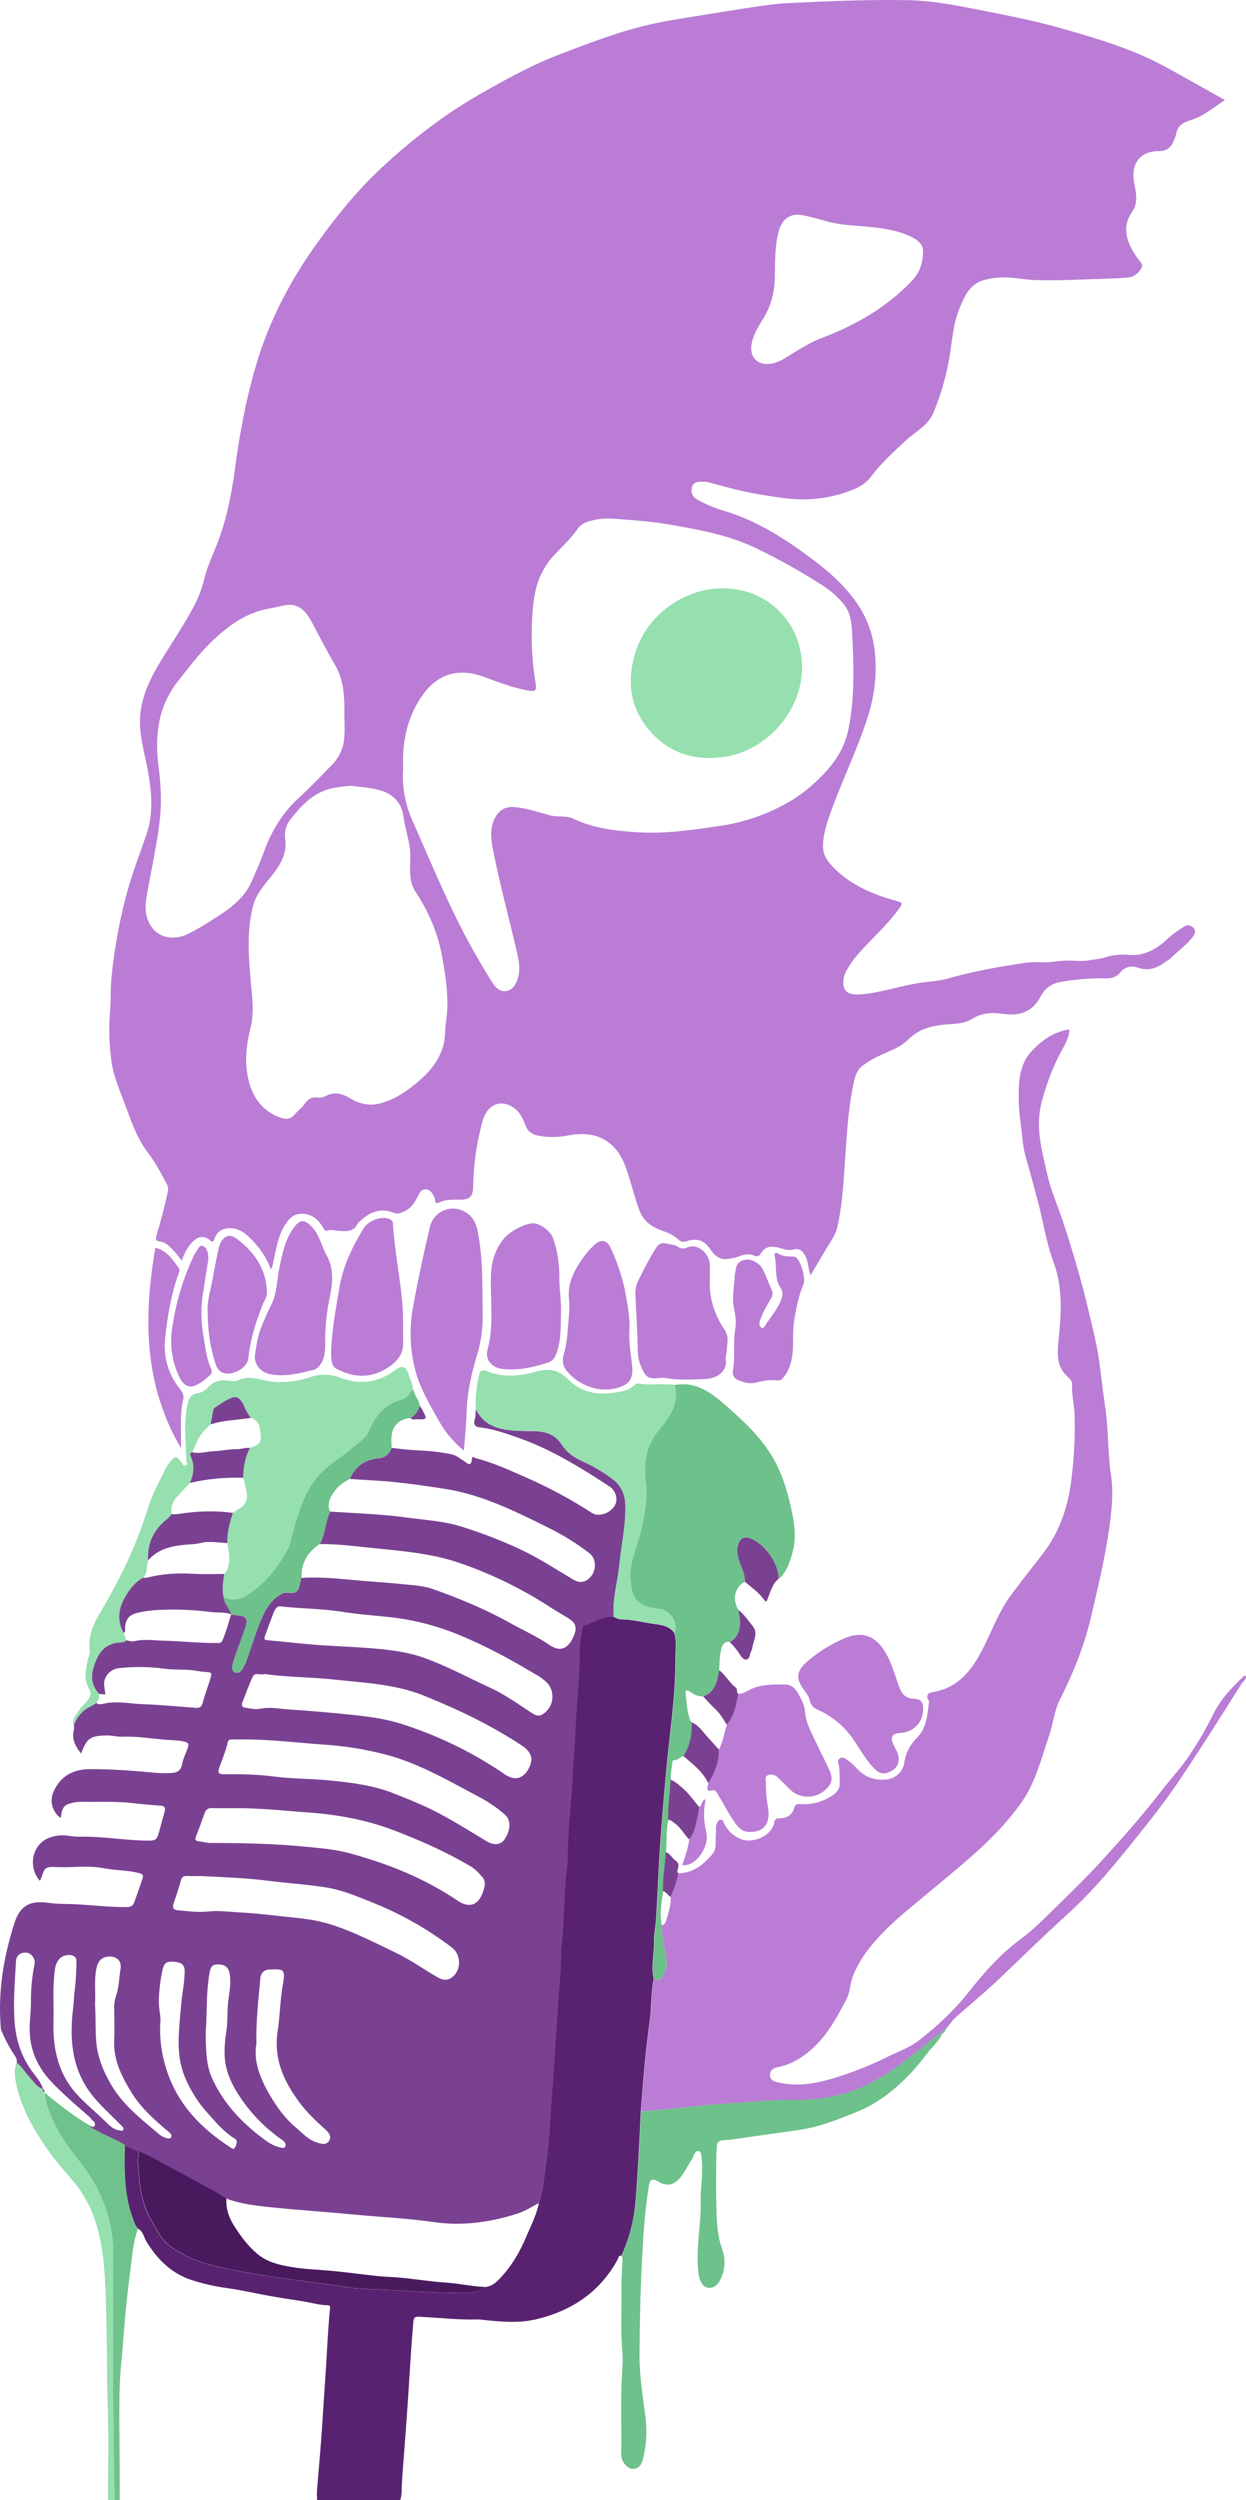 <?xml version="1.0" encoding="UTF-8"?><svg id="Layer_2" xmlns="http://www.w3.org/2000/svg" viewBox="0 0 958.42 1921.98"><defs><style>.cls-1{fill:#96dfaf;}.cls-2{fill:#ba7cd5;}.cls-3{fill:#6dc18a;}.cls-4{fill:#49195e;}.cls-5{fill:#592270;}.cls-6{fill:#6fc28b;}.cls-7{fill:#7a4192;}</style></defs><g id="Layer_1-2"><g><path class="cls-5" d="M477.99,1733.92c-2.32-.16-2.31,1.92-3,3.22-13.65,24.93-35.26,39.2-62.26,45.7-14.56,3.5-29.39,1.79-44.1,.19-.33-.02-.67-.02-1,0-15.08,.43-30.06-1.3-45.08-2.08-3.79-.2-4.38,1-4.68,4.63-1.58,19.37-2.81,38.77-4,58.17-.85,13.8-2,27.59-3,41.39-.75,10.53-1.81,21-2,31.59-.18,1.78-.51,3.53-1,5.25h-64c0-2.66-.23-5.34,0-8,1.26-16.07,2.85-32.13,3.85-48.22,.9-14.65,2-29.28,2.91-43.92,1-15.46,1.64-30.94,3.11-46.38,.11-1.23,.88-3.32-1.64-3.35-6.6-.08-12.89-2.08-19.34-3.06-9.83-1.49-19.67-3-29.43-4.86-9.59-1.83-19.1-3.9-28.79-5.31-9.82-1.28-19.49-3.53-28.86-6.74-14.52-5.23-24.94-15.75-33-28.88-2.08-3.4-2.52-8-6.66-10.09-2.3-2.3-3-5.4-4.09-8.3-6.64-18.12-6.36-37-5.91-55.86l10.88,4.9c-1.56,5.91-.54,11.78-.14,17.74,.85,12.61,3.36,24.67,9.83,35.62,4.12,7,7.51,14.74,14.27,19.54,7.41,5.38,15.63,9.54,24.35,12.34,17.26,5.36,35.1,8,52.88,10.89,19.41,3.16,39,4.92,58.42,8.17,8.45,1.41,17.15,1.39,25.74,1.83,20.2,1,40.4,2.45,60.61,2.66,6.61,.07,14.09,.29,19.94-4.59,6.39-.37,10.33-5,14-9.11,7.62-8.54,13.26-18.51,17.72-29,3.72-8.75,8.14-17.27,10.1-26.7,3.42-10,3.86-20.4,5.42-30.69,2.82-18.7,3.09-37.57,4.7-56.35,.89-10.39,1.4-20.81,2.1-31.21,1.3-19.49,2.4-39,4.06-58.45,.62-7.3,.25-14.63,1-21.85,2.08-18.78,1.61-37.72,3.82-56.47,1-8.42,.7-16.91,1.17-25.35,1-17.34,2.87-34.62,3.71-52,.5-10.43,1.52-20.83,1.92-31.23,.82-20.87,3.19-41.66,3.33-62.57,0-4.91,1.21-9.82,1.82-14.73,.17-1.39,.48-2.81,2-3.17,7.49-1.79,13.81-7.69,22.19-6.28,2,.68,4,1.93,6.06,1.92,8,0,15.69,2.08,23.5,3.24,6.26,.93,12.93,1.29,17.24,7.12,.84,3.04,1.25,6.18,1.19,9.33-.45,10-.28,19.91-.85,29.9-1.21,21-4.18,41.88-6.18,62.83-1.91,19.96-3.57,39.96-5,60-1.32,19.21-2,38.45-3.18,57.67-.33,5.79-1.69,11.56-1.56,17.32,.2,9.6-2.5,19.17-.22,28.77-2.19,10.75-1.62,21.75-3.09,32.58-1.39,10.3-2.63,20.64-3.64,31-1.24,12.83-2.17,25.7-3.24,38.55-1.05,23.18-2.17,46.34-4.05,69.47-1.18,14.28-4.85,28.25-10.85,41.27Z"/><path class="cls-6" d="M106.15,1713.14c-3.76,10.67-4.59,21.91-6,33-2,15.73-3.77,31.53-4.91,47.35s-3.14,31.63-3.35,47.6c-.35,27,.4,53.91,.15,80.86h-4c-.2-16.44-.55-32.89-.76-49.32-.6-46.85-.13-93.71-.25-140.57-.06-22-6.57-42.1-18.62-60.47-6.92-10.54-15.76-19.75-22-30.75-5.69-10.09-10.89-20.5-12.2-32.3,11,9.22,22.35,18.08,34.78,25.41,1.43,2.24,3.92,2.91,6.06,4.12,6.9,3.89,14.47,6.47,21.08,10.92-.45,18.88-.73,37.74,5.91,55.86,1.08,2.89,1.81,5.99,4.11,8.29Z"/><path class="cls-1" d="M34.23,1608.53c1.31,11.8,6.51,22.21,12.2,32.3,6.2,11,15,20.21,22,30.75,12,18.37,18.56,38.48,18.62,60.47,.12,46.86-.35,93.72,.25,140.57,.21,16.43,.56,32.88,.76,49.32h-5c0-24.3,.66-48.63-.25-72.9-.59-16-.36-31.92-.68-47.87-.38-19.42-.41-38.87-2.06-58.2-2-23.25-7.19-45.79-22.32-64.42-7-8.62-14.71-16.81-21-25.9-10.47-15.15-20-31-24-49.43-1.23-5.79-2.39-11.7,.07-17.53,4,2.8,6.24,7.22,9.52,10.69s5.77,8,10.77,9.59h0c-.55,1.21,.41,1.83,1,2.58l.12-.02Z"/><path class="cls-2" d="M623.45,980.42c-2-5.7-1.64-11-4.37-15.63-2.12-3.57-4.49-5.44-8.9-4.22s-8.48-.84-12.57-1.74c-5.47-1.2-9.48,0-12.33,4.7-1.35,2.23-2.84,2.71-5.21,1.71-3.7-1.57-7.28-1.19-11.07,.36-3.23,1.27-6.64,2.03-10.1,2.27-5.72,.46-9.5-3-12.47-7.42-4.62-6.86-10-8.9-17.92-6.4-2.73,.86-4.65,.81-7-1.4-3.36-3.15-7.61-5-12.1-6.56-8-2.77-14.44-7.15-17.73-16-3.94-10.6-6.37-21.63-10.15-32.22-7.56-21.17-22.89-29.13-44.6-25-7.49,1.49-15.19,1.56-22.71,.2-4.43-.82-7.9-2.78-9.79-7.42s-3.74-9.42-7.59-12.73c-10.27-8.84-22-4.61-25.69,9-4.46,16.16-6.87,32.82-7.17,49.58-.09,8.53-2.6,10.9-11.19,10.77-5.16-.08-10.32-.2-15.1,2.18-1.86,.92-2.73,.61-3-1.55-.09-1.33-.47-2.62-1.1-3.79-1.39-2.23-2.83-4.59-5.9-4.8-3.24-.22-4.6,1.89-5.84,4.45-3,6.23-6.74,11.76-14.09,13.72-1.52,.56-3.19,.53-4.69-.08-9.09-3.79-17.09-1.42-24.29,4.7-1.39,1.19-3,2.36-3.83,3.91-3.36,6.35-9.11,5.57-14.68,5.16-2.76-.2-5.36-1.32-8.29-.19-2.32,.9-2.88-1.54-3.85-3-4-6.18-9-10.38-17.09-9.87-5.22,.34-8.18,3.31-10.79,7-6.3,8.93-7.71,19.57-10,29.87-.34,2.12-.97,4.18-1.86,6.13-3-8.86-8.13-16.06-14.08-22.42-4.54-4.84-9.75-9.52-17.34-9.51-5.78,0-9.87,2.21-11.84,7.81-.75,2.12-1.27,3.68-3.88,1.28-3.76-3.47-8.52-2.91-12.34,.63-4.39,4.06-6.92,9.21-9.11,15.25-2.7-3.86-5.78-7.45-9.19-10.7-2.1-2-4.49-3.73-7.28-4-3.71-.39-3.8-1.83-2.87-4.94,3.31-11.09,6.26-22.27,8.65-33.61,.48-1.9,.2-3.91-.77-5.61-4.45-8.32-8.85-16.67-14.6-24.22-9.31-12.21-13.62-26.77-19-40.81-3.79-9.87-7.86-19.63-9.18-30.31-1.63-12.34-1.95-24.83-.94-37.24,.75-8.59,.27-17.25,1.08-25.9,2.04-20.92,5.72-41.65,11-62,4.21-16.56,10.54-32.41,16-48.54,5.17-15.26,4.09-30.66,1.53-46.09-1.95-11.72-5.45-23.18-6.41-35.08-1.43-17.83,4.93-33.38,13.76-48.43,8.47-14.43,18.05-28.18,26.06-42.83,4.27-7.48,7.48-15.52,9.54-23.88,2-8.72,5.84-16.89,9.19-25.2,7.84-19.49,11.8-39.92,14.55-60.7,3.48-26.27,8.4-52.28,15.87-77.79,10.08-34.46,26.48-65.71,47.34-94.69,14.92-20.75,31-40.61,49.78-58,23-21.33,47.67-40.43,75-56.06,20-11.45,40.18-22.61,61.79-30.82,24.3-9.22,48.55-18.71,74.11-23.95,14.89-3.05,30-5.21,45-7.66,12.39-2,24.79-4,37.22-5.76,7-1,14.15-1.73,21.26-2.06,30.07-1.41,60.15-2.7,90.27-2.13,16.86,.32,33.41,3.26,49.79,6.52,23.22,4.6,46.56,8.9,69.33,15.47,26.76,7.72,53.54,15.53,78.19,28.94,15.28,8.32,30.39,16.94,46.3,25.83-8.69,5.69-16.32,12.42-26,15.33-6,1.79-10.33,4.16-11.46,10.7-.44,1.75-1.03,3.46-1.77,5.11-1.88,5.13-5.8,8.25-11.32,8.15-15.21-.27-22.15,10.47-19.12,25,.6,2.58,1.05,5.2,1.33,7.84,.4,4.67,.16,9.15-2.72,13.32-9.05,13.09-4.05,24.85,3.91,36.18,1.67,2.38,4.69,4.61,2.87,7.74-2.08,3.57-5.32,6.54-9.7,7-6.44,.63-12.92,.88-19.39,1.06-17.3,.48-34.58,1.49-51.89,1-9.45-.26-18.75-2.63-28.28-2-3.8,.26-7.56,.87-11.25,1.82-11.38,2.88-15.37,12.34-19.27,21.75-5.08,12.25-5.7,25.49-7.92,38.35-2.48,14.33-6.53,28.35-12.08,41.79-4.19,10.13-14,14.8-21.48,21.7-9.27,8.6-18.64,17.1-26.28,27.18-3.41,4.52-7.99,8.01-13.25,10.1-12.28,5.1-25.43,7.78-38.73,7.89-11.89,0-23.7-2.16-35.48-4.08-12.79-2.09-25.17-5.69-37.64-9-1.78-.39-3.61-.57-5.43-.53-3.38-.08-6.68,.62-7.57,4.26-1,4,.32,7.42,4.33,9.63,6.4,3.53,13.16,6.36,20.16,8.44,26.54,7.9,49.13,22.77,70.83,39.31,12.57,9.57,24,20.22,32.8,33.54,7.17,11.04,11.51,23.68,12.63,36.8,1.69,17-.59,33.71-5.86,50-7.58,23.36-18.34,45.47-26.82,68.48-3.48,9.46-7.06,19-7.29,29.26-.12,5.58,2.08,10.17,5.82,14.36,13.74,15.4,31.75,23,51,28.29,4.55,1.24,4.42,2,1.87,5.64-7,9.84-15.65,18-23.87,26.7-5.91,6.23-12,12.44-16.13,20.1-1.16,1.82-2.03,3.8-2.59,5.88-2.09,10.77,2.46,14.35,13.65,13.36,15.32-1.36,29.76-6.51,44.81-8.8,7-1.08,14.28-1.31,21.07-3.21,14.8-4.13,29.83-7.41,45-9.82,9.26-1.48,18.43-3.44,28-2.82,6,.4,12.19-1.09,18.31-1.27s12.13,.87,18.27-.3c3.72-.7,7.56-.91,11.22-2,5.85-1.91,12.02-2.64,18.16-2.14,12.9,1.37,22.74-4.89,31.5-13.18,3.69-3.48,7.84-6,12-8.69,2.7-1.7,4.92-.61,6.76,1,2.06,1.81,1.48,4.43,.13,6.34-4.64,6.55-11.35,11.06-17,16.65-1.51,1.49-3.5,2.47-5.22,3.76-6.19,4.64-12.88,6.74-20.5,4-4.82-1.93-10.33-.45-13.53,3.63-3.08,3.7-6.75,4.7-10.9,4.6-11.78-.28-23.57,.66-35.16,2.79-6.64,.96-12.36,5.16-15.28,11.2-5.82,11-15.19,15.13-27.5,13.44-8.37-1.15-16.9-1.5-24.66,3.46-7.33,4.69-16,3.91-24.13,4.9-9.74,1.18-18.44,4.16-25.39,11.11-6,6-13.74,8.64-21.08,12-5,2.2-9.74,4.95-14.14,8.2-4.8,3.64-6,9-7.19,14.75-3.22,15.31-4.34,30.79-5.54,46.32-1.63,21.12-2,42.4-6.75,63.19-1.38,6-5,10.76-8.11,15.84-3.99,6.74-7.99,13.6-12.48,21.12Zm-313.34-390c-1.04,13.97,1.45,27.98,7.24,40.73,15.86,35.61,30.39,71.87,50.2,105.61,3.94,6.71,7.75,13.54,12.13,20,5.09,7.46,13.44,6.74,17.31-1.22,3.39-7,2.72-14.47,1.11-21.5-6.13-26.62-13.35-53-18.69-79.78-1.8-9-3.15-18,2-26.62,3.47-5.77,8.39-7.88,15-7.16,9.31,1,18.12,4,27,6.34,5.86,1.54,12-.14,17.61,2.54,15.71,7.54,32.7,9.41,49.71,10.44,21.62,1.31,43-1.91,64.34-5.1,18.56-2.83,36.4-9.18,52.57-18.71,11.12-6.48,20.56-14.87,29.08-24.48,7.88-8.9,13.43-19.07,15.82-30.54,5.22-25.07,4.18-50.51,2.82-75.86-.4-7.29-1.4-14.84-6.63-20.94-4.11-5-8.92-9.37-14.28-13-17.22-11.21-35.17-21.27-53.71-30.13-20.67-9.86-42.8-13.74-64.94-17.68-11.45-1.89-22.98-3.18-34.56-3.87-7.22-.51-14.52-1.57-21.79-.21-5.75,1.08-11.61,2.14-15.22,7.41-4.93,7.19-11.4,12.93-17.25,19.27-5.76,5.98-10.19,13.12-13,20.94-3.24,9.54-4.21,19.48-4.69,29.36-.85,16.28,.04,32.6,2.65,48.69,1.05,6.31,.05,6.9-6.3,5.76-11.83-2.13-22.92-6.57-34.14-10.6-20.54-7.39-36.68-1-48.08,16.59-10.32,15.93-14.17,33.78-13.31,53.75v-.03Zm-39.94,13.62c-5.21,.35-10.39,1.05-15.5,2.1-13.76,3.29-22.74,13-31,23.39-3.49,4.17-5.07,9.61-4.36,15,1.67,10.78-2.91,19.18-9.16,27.21-6.08,7.82-13.17,15.23-15.62,25.12-4.74,19.1-3.39,38.52-1.61,57.86,1.1,12,2.73,23.87-.31,35.94-3.34,13.24-4.66,26.87-1.27,40.29,3.32,13.19,10.84,23.35,24.22,28.16,4.21,1.51,8,1.4,11.2-2.47,2.09-2.54,5-4.44,6.85-7.12,2.84-4.18,6-6.81,11.38-5.72,2.18,.43,4.26-.7,6.19-1.59,6.53-3,12.23-1.49,18.17,2.11,7.3,4.42,15.35,6.14,23.89,3.67,11.72-3.39,21.34-10.19,30.35-18.19,8.35-7.41,14.85-16,17.61-26.88,1.41-5.55,1-11.54,1.85-17.26,2.59-17,0-33.88-3-50.44-3.2-18-10.56-34.81-20.74-50.22-2.41-3.64-3.31-7.7-3.73-12.18-.63-6.93,.59-13.77-.32-20.75-1.1-8.38-3.94-16.3-5-24.74-1.12-9-6.77-16.18-16.43-19.36-7.82-2.58-15.89-2.81-23.66-3.93Zm-5.23-59.43c-.13-11-.93-22.75-7.11-33.24-6.47-11-12.21-22.34-18.25-33.54-4.37-8.1-10.15-14.61-20.83-12.49-4,.8-8,1.84-12.11,2.57-17.75,3.19-31.48,13.44-44,25.48-9.54,9.18-17.45,19.83-25.68,30.22-15.57,19.64-18,42.07-15,65.46,1.87,14.4,2.54,28.78,.79,42.94-2.45,19.82-7,39.36-10.26,59.1-1.26,7.8-.3,15.7,4.75,22.3,5.93,7.74,17.11,9.63,27.58,4.45,6.34-3.22,12.5-6.8,18.45-10.7,12.17-7.79,24.35-15.66,30.39-29.73,3.13-7.31,6.48-14.54,9.15-22,5.79-16.21,14.3-30.46,27.15-42.17,8.69-7.91,16.76-16.51,25-24.89,4.53-4.4,7.69-10.02,9.1-16.18,1.88-8.91,.56-17.79,.88-27.58ZM710,194.04c.52-4.11-2-8.08-6.79-10.74-11.14-6.25-23.5-7.71-35.89-9-10-1.07-20.2-1.1-30-3.83-6.54-1.81-13.09-3.65-19.74-5-9.25-1.92-15.92,2.6-18.43,11.76-3.2,11.7-3,23.65-3.12,35.61-.17,11.64-2.88,22.57-9.25,32.59-3.35,5.28-6.58,10.73-8.21,16.95-3.17,12.13,4.25,19.69,16.5,16.82,3.35-.94,6.54-2.4,9.44-4.32,9-5.32,17.58-11.3,27.43-15,26.22-9.9,50.06-23.58,69.58-44.06,5.32-5.73,8.25-12.42,8.48-21.78Z"/><path class="cls-7" d="M33.11,1605.97c-5-1.61-7.47-6.09-10.77-9.59s-5.49-7.89-9.52-10.69c.51-2.47-.61-4.37-2-6.32-4.03-6.1-7.42-12.6-10.11-19.39-2.52-27.89,1.84-55,10.31-81.41,3.75-11.7,10.11-18.22,26.21-15.79,4.92,.61,9.87,.9,14.82,.86,15.25,.23,30.37,2.61,45.65,2.38,3.29,0,4.72-1.37,5.67-4,2-5.69,4.09-11.35,6-17.07,.83-2.45,1.34-4.16-2.62-5.14-8.84-2.18-17.92-1.92-26.78-3.62-7.51-1.44-15.18-1.32-22.8-1-4.89,.18-9.75,.28-14.66,.05-7.43-.36-8.45,.7-10.58,8-.36,.9-.81,1.76-1.35,2.57-9.24-10.72-5.92-27.7,6.72-32.83,4.92-1.98,10.28-2.58,15.51-1.76,2.76,.49,5.55,.72,8.35,.7,16.74-.4,33.28,2.63,50,3,9.47,.2,9.44,0,11.88-9.28,1.15-4.41,2.51-8.76,3.64-13.18,.63-2.44,.12-4.14-3-4.36-7.22-.52-14.44-1.16-21.63-2-13.41-1.53-26.87-.74-40.3-1-2.79,.06-5.56,.52-8.22,1.39-4.6,1.25-6.1,4.09-6.71,11.08-6.39-4.12-8.82-12.89-5.85-19.79,5.33-12.39,15.07-17.68,28.06-17.78,17.39-.14,34.7,1.33,52,2.92,3.66,.24,7.34,.24,11,0,4.32-.15,7.13-1.84,8-6.68,.78-4.11,2.69-8,4.18-12,1-2.79,1.56-4.52-2.63-5.46-4.57-1-9.23-1-13.71-1.34-11.19-.83-22.31-2.87-33.61-2.35-4,.19-7.8-1.09-11.83-1-12.91,.21-15.43,1.79-20.09,13.93-4.22-5.4-7.31-10.86-5.52-18,.17-1.33,.17-2.67,0-4,1.54-4.12,4.04-7.81,7.3-10.76,3-2.62,6.76-3.85,9.86-6.21,1.73,1.55,4,1.08,5.69,.67,10.12-2.44,20.16,0,30.2,.34,13.53,.47,27,1.77,40.54,2.8,3,.23,4.71-.56,5.55-3.9,1.48-5.85,3.67-11.52,5.46-17.29,1.88-6.06,1.82-6.07-4.51-6.5-2.8-.19-5.56-.75-8.33-1.11-7.27-1-14.64-.22-21.84-1.25-11.63-1.58-23.4-1.73-35.07-.47-4.18,.36-7.91,2.75-10,6.39-2.89,4.68-1,9.16-.59,13.84l-5-.4c-5.4-6-6.53-12.66-4.16-20.42,3-9.94,7.6-17.78,19.17-19.14,1.91-.22,4.41,.4,5.94-1.67,2.11,.27,4.12,1.27,6.33,.7,6.87-1.77,13.85-.64,20.75-.47,14.64,.36,29.25,2,43.92,1.86,1.6,0,2.37-.34,3.14-2.14,2.8-6.45,4.51-13.22,6.69-19.86,2.26,.33,4.5,.76,6.77,1,4.18,.4,5.85,2.49,4.87,6.62-.59,2.24-1.31,4.45-2.15,6.61-2.66,7.49-5.56,14.89-7.94,22.47-.81,2.62-2,6.57,1.57,7.9s5.38-2.27,6.89-5c.83-1.61,1.53-3.28,2.08-5,3-8.59,5.74-17.29,9-25.76,3.61-9.29,7.4-18.6,16.68-24,1.43-.83,2.69-1.81,4.55-1.57,7.89,1,9.61-.41,10.8-8.54,.24-.96,.57-1.88,1-2.77,12.14-.82,24.3,.18,36.28,1.3,14.6,1.37,29.25,2.25,43.83,3.72,7,.71,14.15,1.17,20.81,3.52,20.4,7.2,40.34,15.47,59.28,26,10.16,5.67,20.9,10.48,30.47,17,10.2,7,15.74,.38,19-7.69,2.44-6.08,.79-9.69-4.91-13.13-5-3-10.12-6-15.1-9.21-21.53-13.85-44.67-25.02-68.9-33.27-23.69-7.94-48.56-9.27-73.16-11.94-11.18-1.21-22.37-2.43-33.64-2.34,4.41-7.74,4.14-17,8-24.92,19.92,1.27,39.85,1.9,59.69,4.64,13.79,1.91,27.59,2.59,41.13,6.82,15.61,4.84,30.88,10.74,45.69,17.66,14.11,6.64,27.19,15.19,40.55,23.19,5.61,3.36,10.93,1.71,14.53-3.84,3.42-5.27,2.44-13-2-16.36-9.62-7.4-19.94-13.86-30.8-19.29-25.53-12.57-50.93-25.56-79.59-30.14-13.14-2.1-26.28-4-39.5-5.37-11.51-1.18-23.09-1.63-34.64-2.4,4.23-9.57,11.39-14.9,21.94-15.91,4.78-.23,8.9-3.43,10.32-8,7.67,1,15.35,1.74,23.09,2.07,7.7,.35,15.36,1.31,22.91,2.86,3.66,.73,6.32,3.15,9.37,5,2.21,1.35,5.84,5.76,6.39-1.58,.2-2.58,2-.64,3-.4,13.38,3.31,25.76,9.22,38.34,14.66,17.67,7.72,34.68,16.87,50.86,27.36,5.21,3.35,13.59,.59,17.42-5.26,3-4.61,1.38-11.67-4-15.18-21.92-14.31-44.18-28.11-69-36.92-10.1-3.59-20.28-7.24-31.07-8.46-3.6-.41-4.42-2.91-3.49-5.66s.59-5.56,1-8.32c3.9,8.48,10.68,13,19.63,15.16,8.54,2.07,17.15,1.52,25.76,1.83s15.81,2.7,20.77,10.51c3.72,5.84,9.35,9.78,15.74,12.61,8.05,3.61,15.67,8.09,22.75,13.35,6.9,5.06,10.12,11.88,10.32,20.51,.34,15.53-3.15,30.62-4.68,45.93-1.33,13.32-5.48,26.32-4.29,39.91-8.38-1.41-14.7,4.49-22.19,6.28-1.49,.36-1.8,1.78-2,3.17-.61,4.91-1.79,9.82-1.82,14.73-.14,20.91-2.51,41.7-3.33,62.57-.4,10.4-1.42,20.8-1.92,31.23-.84,17.34-2.75,34.62-3.71,52-.47,8.44-.18,16.93-1.17,25.35-2.21,18.75-1.74,37.69-3.82,56.47-.8,7.22-.43,14.55-1,21.85-1.66,19.46-2.76,39-4.06,58.45-.7,10.4-1.21,20.82-2.1,31.21-1.61,18.78-1.88,37.65-4.7,56.35-1.56,10.29-2,20.74-5.42,30.69-5.64,3-11.08,6.52-17.21,8.45-20.84,6.55-41.85,9.55-63.91,6.39-20.78-3-41.86-3.9-62.78-5.92s-41.93-3.31-62.84-5.52c-11.43-1.21-23-2.47-33.86-6.62-2.22-1.42-4.37-3-6.68-4.23-12.33-6.73-24.71-13.38-37.06-20.08-7.69-4.17-15.19-8.73-23.42-11.83l-10.88-4.9c-6.61-4.45-14.18-7-21.08-10.92-2.14-1.21-4.63-1.88-6.06-4.12,1.21,.36,2.68,1.67,3.59,.42,.79-1.37,.37-3.13-.95-4-1.4-1.12-2.27-2.68-3.67-3.88-9.44-8.06-18.75-16.25-27.45-25.14-11.89-12.14-18.16-26.26-17.78-43.41,.15-6.64,1.11-13.24,1-19.83-.06-9.56,.89-19.1,2.82-28.46,.72-3.7-2.2-8-5.66-8.57-4.82-.73-8.41,1.82-8.66,6.4-.78,14.66-2.06,29.25-1.27,44s4.59,27.94,13.14,40c3.17,4.55,7.34,8.72,8.94,14.38Zm158.51-268.8h-12.49c-1.69,0-3.41-.12-3.91,2.1-1.58,7-4.53,13.65-6.82,20.46-.91,2.71-.2,4.2,3.26,4.17,13.08-.15,26.11,.07,39.17,1.77,14.08,1.84,28.36,1.57,42.54,3,17.05,1.68,33.9,3.69,49.93,10.13,9.56,3.84,19.15,7.58,28.42,12.13,14.76,7.25,28.57,16.1,42.64,24.52,5.65,3.38,10.91,2.7,13.64-1.34,4.4-6.5,5.59-14.5,.52-19-5.92-5.21-12.43-9.71-19.4-13.4-23-12.17-45.48-25.48-70.77-32.47-16.49-4.4-33.38-7.15-50.41-8.2-18.75-1.32-37.47-3.59-56.32-3.87h0Zm-37.08,105c-3.49,0-7,.15-10.48-.05-2.73-.16-4.15,.65-4.93,3.46-1.65,6-3.61,11.89-5.63,17.76-1.08,3.15,0,4.9,3.07,5.13,7.59,.56,15.31,1.82,22.78,1,8.73-1,17.21,.27,25.76,.7,12.65,.64,25.26,2.33,37.89,3.59,9.62,1,19.21,2.06,28.56,4.77,18.69,5.44,35.86,14.47,53.27,22.81,10.46,5,20,11.82,30.09,17.69,3.39,2,7,4.1,11.1,2,8.89-4.64,9.49-18,1.45-24-18.97-14.43-39.83-26.18-62-34.92-10.8-4.24-21.45-8.92-33-10.9-14.77-2.53-29.75-3.34-44.59-5.23-17.74-2.29-35.53-2.94-53.34-3.78v-.03Zm25-52.18c-5.49,0-11,.14-16.48-.06-3.21-.11-4.81,1.31-5.79,4.16-1.69,5-3.48,9.88-5.41,14.75-2.49,6.26-2.56,6.22,4.21,7.07,1.61,.37,3.23,.64,4.87,.81,25.73,0,51.45,.56,77,3.16,10.24,1,20.59,2,30.59,4.67,29.62,8,57.8,19.21,83.37,36.48,9.1,6.15,16.19,3.6,19.66-6.74,1.27-3.81,2.5-7.85-.51-11.27-2.6-3-5.2-6-8.71-8.08-18.8-11.22-38.72-20-59.14-27.82-21.17-8.08-43.24-12.17-65.68-13.79-19.31-1.36-38.58-3.62-58.02-3.29l.04-.05Zm37.56-154.95c-3.89-1.11-5.52,1.67-7.16,6-2.1,5.51-4.12,11-6.1,16.58-.92,2.57-.51,3.05,2.06,3.28,13.8,1.21,27.57,2.91,41.38,3.83,15.67,1,31.38,1.48,47,3.13,10.77,1.14,21.47,2.85,31.7,6.5,17.81,6.34,34.41,15.4,51.54,23.29,10.78,5,20.4,11.84,30.28,18.31,2.74,1.78,5.79,4.16,9.45,1.95,9.1-5.51,10.39-18.41,2.53-25.28-1.84-1.64-3.82-3.12-5.92-4.41-19.46-11.59-39.2-22.61-60.26-31.19-16.93-7.07-34.77-11.72-53-13.82-12.34-1.33-24.77-2.14-37-4.11-15.07-2.43-30.26-2.4-46.5-4.06Zm-13.69,51.79c-3.22,1.41-7.32-1.9-9.21,2.42-2.76,6.29-5.2,12.72-7.67,19.13-.71,1.82-.78,3.92,1.74,4.29,3.91,.57,8.09,1.7,11.79,.9,7.55-1.64,14.9,.08,22.22,.55,17.25,1.1,34.49,2.59,51.7,4.47,11.47,1.25,22.8,2.89,33.77,6.29,26.96,8.44,52.6,20.61,76.19,36.16,4.12,2.69,8.08,6.44,13.78,5.81,4.8-.54,9.09-5.35,10.83-12.39,1-4.16-1.42-8.78-6.6-12.23-23.85-15.86-49.57-28.14-76-38.77-12.57-5.05-26-7.65-39.55-9.28-10.13-1.22-20.3-2.12-30.45-3.16-17.62-1.81-35.32-1.73-52.54-4.15v-.04Zm-6.19,284.3c-2.42,13,2.78,26.46,10.21,39.17,5.37,9.18,11.56,17.94,19.78,24.84,5.11,4.3,9.61,9.62,16.31,11.78,3.53,1.14,7.56,2.48,9.76-1.45,2-3.63-.82-6.5-3.5-8.91-6.81-6.12-13.46-12.45-19-19.77-12.28-16.33-20.54-33.8-17.21-55.31,1.82-11.83,1.84-23.92,4-35.79,2.31-12.6,.18-12-10.33-11.65-4.61,.17-6.68,3.11-7,6.89-1.37,16.02-3.39,31.96-3.02,50.24v-.04Zm-39-9c0,20.06,1.57,28.51,5.54,36.88,8.6,18.18,21.94,32.35,37.74,44.32,4,3,8.23,6.13,13.28,7.28,1.45,.33,4,1.51,4.8-.79,.58-1.68-.68-3.49-2.27-4.59-12.77-8.8-23.76-19.93-32.42-32.79-7.07-10.49-12.28-21.67-12.15-34.85,.03-5.29,.47-10.57,1.31-15.8,1.3-7.74,.58-15.52,1.48-23.27,.87-7.44,2.67-15.07,.76-22.68-1-4.16-4.48-6.12-9.74-5.71-4.09,.31-4.8,3.32-5.36,6.52-2.87,16.28-1.8,32.76-3,45.52l.03-.04Zm-34.87-7.82c-.78,12.53,.86,25.09,4.83,37,8.35,26.13,26.35,44.71,48.87,59.35,1.14,.75,2.86,2.39,4-.34,.9-2.15,2-4.78-.28-6.17-8.56-5.12-14.68-12.69-21.2-19.92-7.49-8.28-13.46-17.83-17.63-28.19-7.18-17.86-4.05-36.47-2.6-54.85,.68-8.69,2.73-17.2,2.7-26,0-5.38-3.15-6.42-7-7-6.26-.89-8.65,.51-9.83,5.33-1.71,7.56-2.71,15.26-3,23-.4,6.96,1.73,13.84,1.11,17.83l.03-.04Zm-50.24-13.86c.56,9.27,.19,18.55,.83,27.86,.89,12.94,5.54,24.15,12,35,8.29,13.88,20.5,24,32.65,34.13,2.72,2.28,5.32,5,8.92,6,1.4,.41,3.29,1,4.09-.46s-.17-2.75-1.68-4c-10.54-8.92-21-17.92-28.42-29.85-7.71-12.4-14.24-25.12-13.68-40.36,.29-8.07,.17-16.16,0-24.23-.13-3.48,.36-6.95,1.46-10.25,2.35-6.77,2.29-13.9,3.44-20.84,1-6.3-3.29-10-9.63-9.33-5.09,.54-7.75,3.43-8.92,9-1.93,9.11-.43,18.26-1.09,27.37l.03-.04Zm-31.87,5.8c0,4.89-.4,11.92,.09,18.88,.86,12.39,3.73,24.15,10.4,35,7.72,12.6,19.61,21,29.74,31.1,2.77,2.77,5.92,5.89,10.3,6.43,1,.12,2.42,1,3.06-.59,.43-1-.22-1.89-1-2.62-1.32-1.27-2.6-2.58-3.89-3.88-7.25-7.29-15-14.16-21-22.54-14.32-19.92-15.46-42.52-12.53-65.73,.49-3.94,.41-7.89,1-11.84,.9-7.39,1.37-14.83,1.41-22.28,.1-3.49-1.86-5.33-5.63-5.32-6.2,0-10,4.1-11,11.43-1.32,10-1.13,19.94-.98,32l.03-.04Z"/><path class="cls-2" d="M493.1,1623.1c1.07-12.85,2-25.72,3.24-38.55,1-10.35,2.25-20.69,3.64-31,1.47-10.83,.9-21.83,3.09-32.58,3.43,2.26,6,.56,7.3-2.4,1.91-4.21,3.08-8.6,2.13-13.5-1.6-8.28-3.37-16.56-3.48-25,2.36-.42,3-2.4,3.57-4.24,1.69-5.76,3.63-11.5,3.33-17.66,2.68-5.79,4.7-11.86,6-18.11,11.63-.21,19.76-7.19,26.49-15.31,3.2-3.86,1.52-10.24,2.28-15.46,.36-2.44-.48-5,.62-7.39,.63-1.36,1.18-2.86,3-3s2.13,1.49,2.63,2.6c2.39,5.38,6.2,9,11.56,11.69,9.56,4.9,24.94-1.49,27.08-12.1,.52-2.61,1.45-3.26,3.81-3.3,5.64-.08,10-2.17,11.55-8.13,.78-3,3-3,5.5-2.82,8.93,.55,17-2,24.36-7,3.47-2.34,5.38-5.31,5.1-9.57-.32-5,.4-10-1.09-14.86-.53-1.28-.12-2.75,1-3.57,1.24-.91,2.91-.91,4.15,0,3.3,1.95,6.26,4.41,8.79,7.29,6.35,7,14.13,9.92,23.6,8.74,6.92-.86,12.39-6.28,13.33-13.19,1-7.46,4.54-13.7,9.8-19,7.53-7.57,7.7-17.59,9.14-27.2,.05-.16,.05-.33,0-.49-4-6.87,1.74-6.91,5.69-7.78,17.17-3.81,26.76-16,34.48-30.52,7.65-14.33,12.88-29.95,22.62-43.14,8.15-11,16.71-21.75,25.06-32.63,12.29-16,18.48-34.08,21.28-53.82,2.25-16.78,3.22-33.72,2.9-50.65-.1-8.47-2.42-16.76-2-25.27,.1-2.3-1.57-4.19-3.09-5.5-9.12-7.87-8.38-18.15-7.32-28.52,2.06-20.23,3.44-40.3-3.9-60-5.85-15.71-8.08-32.44-12.52-48.57-2.91-10.54-5.58-21.14-8.7-31.61-2.68-9-2.82-18.32-4.16-27.47-1.34-9.56-1.71-19.23-1.11-28.87,.51-9.13,3-18.11,9-24.82,7.79-8.62,17.22-15.57,29.68-17.49-.19,6.47-3.41,11.81-6.38,17.24-6.55,12-11.06,24.45-14.71,37.75-5.47,19.91,0,38,4.16,56.65,2.8,12.48,8.14,24.19,12.13,36.32,7.72,23.46,14.72,47.12,20.27,71.19,2.68,11.6,5.75,23.1,7.36,34.95,1.64,12.12,3,24.3,4.79,36.38,2.58,17.22,1.77,34.65,4.4,51.92,2.07,13.67,.57,27.83-1.42,41.69-3.31,22.94-8.71,45.45-14,68-5.18,22.11-13.68,42.91-23.9,63.13-4.33,8.59-5.11,18.47-8.22,27.56-6,17.55-10.35,35.85-21.19,51.31-11.57,16.5-25.77,30.58-41,43.76-12.79,11.05-25.84,21.77-38.83,32.56-10,8.26-20,16.48-28.83,25.95s-16.47,19.47-21.16,31.59c-2.21,5.72-2,12.08-4.92,17.64-8.45,16.06-17.14,32-32.28,42.88-6.13,4.61-13.2,7.8-20.71,9.36-3.33,.62-5.69,2.26-5.84,5.74-.18,4,3,5.16,6.15,5.9,13.8,3.21,27.33,1.33,40.62-2.6,14.33-4.15,28.27-9.53,41.66-16.1,9-4.49,18.69-7.73,26.76-14.07,13.75-10.79,26.55-22.55,37.38-36.32,12-15.29,24.81-29.75,40.64-41.35,6.48-4.92,12.59-10.29,18.31-16.07,14.17-13.87,28.58-27.54,42-42.13,16.57-18,32.88-36.37,47.87-55.81,6.86-8.89,14.54-17.11,20.9-26.46,6.96-10.3,13.21-21.06,18.71-32.21,5.69-11.44,14.15-20.4,23.28-28.94,.48-.45,1-.89,1.86-.27,.32,2.79-2.32,4.09-3.55,6.06-15.92,25.38-31.93,50.7-48.69,75.55-12.41,18.39-26.46,35.54-40.37,52.77s-28.6,34.15-45.13,49.08c-18.63,16.83-36.42,34.51-54.68,51.7-10.12,9.54-21,18.29-31.29,27.62-2.77,2.51-4.83,5.82-7.21,8.76-1.57,.42-2.85,1.08-2.52,3.06h0c-1.74-.6-2.77,.59-3.94,1.51-16.83,13.24-33,27.41-52.22,37.32-11.37,5.86-23.42,9.12-35.93,11.15-9,1.47-18.06,1.43-27.19,1.34-10.1-.1-20.22,1-30.32,1.68-10.92,.78-21.9,1.25-32.77,2.32-16.5,1.54-32.94,3.65-49.48,4.71Z"/><path class="cls-3" d="M509.02,1480.04c.11,8.49,1.88,16.77,3.48,25,1,4.9-.22,9.29-2.13,13.5-1.34,3-3.87,4.66-7.3,2.4-2.28-9.6,.42-19.17,.22-28.77-.13-5.76,1.23-11.53,1.56-17.32,1.13-19.22,1.86-38.46,3.18-57.67,1.38-20,3.05-40,5-60,2-21,5-41.78,6.18-62.83,.57-10,.4-19.94,.85-29.9,.06-3.15-.35-6.29-1.19-9.33,2.9-8.17-3.23-17.26-12-18.24-18.49-2.09-21-9.24-21.93-23.25-.78-11.75,4.2-22.42,7.15-33.41,3.74-13.94,6.28-28.08,4.54-42.33-1.79-14.72,.85-27.33,10.42-38.94,8-9.73,15.78-20.1,11.85-34.21,15.36-2.93,26.91,4.86,37.52,14.08,14.38,12.5,28.59,25.34,38.3,42.1,6.75,11.64,10.6,24.37,13.6,37.48,2.55,11.12,4.41,22.24,1.68,33.37-1.7,6.93-3.86,14-8.56,19.78-.65,.93-1.58,1.63-2.65,2,.38-11.74-11-27.73-22.35-31.27-4.51-1.41-7.08,.12-8.67,4.7-1.39,4-.73,7.78,.45,11.68,1.7,5.67,5,10.93,4.67,17.15-7.77,4.59-9.8,13.31-5,21.63,.26,1.47,.5,2.93,.79,4.39,1.86,9.23-1.06,17.25-7.41,20.29-5.4-.38-6.2,4-6.91,7.52-.94,4.63-.84,9.47-1.19,14.22-1.51,8.32-2.86,16.74-12.34,20.18-4.05,.31-7.32-1.67-10.45-3.78-2.58-1.73-3.33-.68-3,1.79,.85,7,1.11,14.05,3.7,20.7,.06,.59,.19,1.12,.94,1.14h0c.58,9.31-1.23,18-6.28,26-2.6,.47-4.06,3.4-7,3.17-1.21-.09-1.59,1.09-1.63,2.09-.15,4.27-1.66,8.42-1,12.75-.75,10.33-2.29,20.61-2,31-1.92,8.17-1,16.57-1.9,24.83-.43,10-2.51,20-2.06,30.1-1.4,8.76-2.91,17.42-1.13,26.21Z"/><path class="cls-1" d="M74.02,1309.04c-3.1,2.36-6.86,3.59-9.86,6.21-3.26,2.95-5.76,6.64-7.3,10.76-1.85-4.34,1.45-7.2,3.3-10.26s4.4-5.38,6.74-8c2.67-3,3.8-5.68,1.46-9.74-3.9-6.77-2.51-14.14-1-21.36,.55-2.59,2-5.27,1.65-7.72-1.78-12.73,4.21-22.88,10.23-33.09,14.48-24.56,26.57-50.21,34.89-77.52,3.12-10.25,8.58-19.38,13-29,.97-1.93,2.19-3.72,3.63-5.33,4.3-5.13,4.56-5,8.73,0,.86,1,1.33,3.22,3.2,2.57,2.11-.74,.56-2.52,.55-3.88-.18-14.22-2.11-28.47,.92-42.64,1-4.67,2.55-8.45,8.16-9.11,3.39-.39,6.13-2.77,8.38-5.07,4.77-4.88,10.47-5.36,16.58-4.42,1.85,.28,3.59,.75,5.34-.11,6.55-3.2,13-2.16,19.81-.46,12.35,3.06,24.77,1.47,36.78-2.37,7.22-2.51,15.11-2.33,22.21,.5,15.14,5.82,29.57,4.06,42.8-5.92,5.12-3.87,7.86-2.81,9.92,3.2,1.34,3.92,3.17,7.68,3.74,11.84-3,2.52-4.52,6.63-8.78,7.75-12.47,3.26-20,11.93-24.88,23.24-1.07,2.78-2.82,5.26-5.08,7.21-6.4,5.28-12.62,10.72-19.48,15.47-9.33,6.45-17.51,14.13-22.88,24.49-6,11.61-9.44,24-12.76,36.57-.68,2.55-1.1,5.29-2.34,7.56-6.33,11.6-14,22.33-24.36,30.62-7.21,5.74-14.83,11.53-25.09,6.86-2-6-.18-12,.1-18,2.3-2.08,3.2-4.79,3.74-7.76,1-5.46-.44-10.72-1.13-16-.34-8,1.84-15.61,4.22-23.16,1.58-1.19,3.22-2.3,4.92-3.3,4.57-2.39,6.31-6.42,5.82-11.14-.43-4.21-1.81-8.32-2.77-12.48-.2-7.97,1.55-15.86,5.09-23,4.33-1.28,8.84-3.16,8.4-8.33-.48-5.66-.32-12.31-7.58-14.78-1.64-2.06-3.04-4.29-4.17-6.66-4.75-10.92-7.16-11.56-17.59-5.24-2,1.2-3.81,2.64-5.79,3.84-.86,.5-1.41,1.4-1.47,2.39-.62,3.57-1.34,7.12-2,10.68-3.7,3.45-7.34,7-9.67,11.53-1.64,3.2-2.89,6.59-4.31,9.9-2.28,.47-1.77,1.95-1.16,3.38,2.93,6.86,2.22,13.57-.84,20.18-3.34,3.61-6.67,7.24-10,10.84-3.4,3.47-4.9,8.39-4,13.17-.86,1.2-1.84,2.32-2.92,3.32-10.61,8.13-15.87,18.72-15.12,32.17-1.53,4.39-.13,9.62-3.86,13.38-7,3.86-11.35,10.06-14.89,16.88-4.39,8.45-4.71,17-.06,25.54,.67,1.89,1.31,3.78,1.94,5.65-1.53,2.07-4,1.45-5.94,1.67-11.57,1.36-16.14,9.2-19.17,19.14-2.37,7.76-1.24,14.43,4.16,20.42,.14,2.61-.24,4.99-2.16,6.92Z"/><path class="cls-3" d="M493.1,1623.1c16.54-1,33-3.17,49.46-4.78,10.87-1.07,21.85-1.54,32.77-2.32,10.1-.72,20.22-1.78,30.32-1.68,9.13,.09,18.18,.13,27.19-1.34,12.51-2,24.56-5.29,35.93-11.15,19.25-9.91,35.39-24.08,52.22-37.32,1.17-.92,2.2-2.11,3.94-1.51-2.29,5.67-7,9.51-10.67,14.17-5.67,7.32-11.47,14.67-18.13,21.06-10.4,10-21.79,18.86-35.31,24.48-15.45,6.42-31,12.62-47.73,14.9-15.41,2.1-30.8,4.33-46.2,6.51-2.12,.3-4.24,.76-6.38,.88-8.69,.49-9.18,.14-9.41,10-.38,15.65-.43,31.33,.07,47,.29,9,1.19,18.12,4.25,26.89,3,8.07,2.3,17.04-1.91,24.55-1.77,3.25-4.48,5.26-7.82,5.33-3.62,.08-5.82-2.66-7.13-6-1.53-4-1.59-8.07-1.82-12.22-.9-16,2.62-31.79,2.19-47.76-.28-10.31,1.84-20.53,.94-30.86-.26-3,.19-7.63-2.42-8.29-3.13-.8-3.67,4-5.27,6.32-3,4.51-5.25,9.53-8.78,13.81-5,6-10.13,7.28-16.82,3.43-5-2.89-6.54-2.13-7.48,3.4-3.17,18.68-4.24,37.53-5.25,56.41-1.29,24.26-1.77,48.51-1.94,72.79-.11,16,2.42,31.73,4.48,47.51,1.48,10.88,.9,21.93-1.69,32.6-1,4.3-3,8-8.07,8-3.85,0-8.33-5.09-8.7-9.71-.27-3.31,0-6.66,0-10,0-15.33-.39-30.67,.15-46,.3-8.45,1.4-17,.59-25.35-1.49-15.46-.4-30.9-.67-46.34-.13-7.23,.5-14.46,.68-21.7,0-1.59,.59-3.35-.7-4.78,6.08-13.03,9.82-27.03,11.06-41.35,1.9-23.24,3.01-46.4,4.06-69.58Z"/><path class="cls-1" d="M518.94,1064.83c3.93,14.11-3.83,24.48-11.85,34.21-9.57,11.61-12.21,24.22-10.42,38.94,1.74,14.25-.8,28.39-4.54,42.33-3,11-7.93,21.66-7.15,33.41,.92,14,3.44,21.16,21.93,23.25,8.73,1,14.86,10.07,12,18.24-4.31-5.83-11-6.19-17.24-7.12-7.81-1.16-15.49-3.28-23.5-3.24-2,0-4-1.24-6.06-1.92-1.19-13.59,3-26.59,4.29-39.91,1.53-15.31,5-30.4,4.68-45.93-.2-8.63-3.42-15.45-10.32-20.51-7.1-5.27-14.75-9.74-22.82-13.35-6.39-2.83-12-6.77-15.74-12.61-5-7.81-12.28-10.21-20.77-10.51s-17.22,.24-25.76-1.83c-9-2.17-15.73-6.68-19.63-15.16-.64-8.51,.53-16.86,2.21-25.16,.71-3.46,1.88-5.72,6.39-3.88,12.58,5.14,25.64,3.78,38.11,.27,10.11-2.85,17.19-1.21,24.66,6.42,9.38,9.57,22,11.81,35.09,9.82,5.63-.85,11.53-1.79,16-6.1,.58-.62,1.38-.98,2.23-1,9.21,1.72,18.55-.22,27.76,1.06,.16,.04,.29,.19,.45,.28Z"/><path class="cls-2" d="M356.83,1115.19c-7.96-6.53-14.6-14.51-19.59-23.52-6.54-11.7-13.52-23.32-17.24-36.34-4.62-16.31-5.43-33.47-2.35-50.14,3.66-20.82,8.25-41.41,13-62,2.28-9.81,12.08-15.92,21.89-13.64,1.75,.41,3.44,1.07,5,1.97,8,4.54,9.37,11.45,10.69,19.21,3.41,19.94,2.71,40,3.07,60.12,.12,10.75-1.45,21.46-4.64,31.73-4,13.43-7.18,27.14-7.63,41.35-.33,10.19-1.4,20.35-2.2,31.26Z"/><path class="cls-2" d="M547.06,1376.5l-2.16,.18c-1.52-1.91-.36-3.8,0-5.69,4.65-8.07,8.39-16.43,8-26,3.37-5.92,4-12.73,6.18-19,5.72-6.92,7.27-15.38,8.82-23.85,2.77,0,5.14-1.23,7.46-2.51,9.06-5,19-4.83,28.83-4.65,4.63,.08,7.62,3.12,9.65,6.72,2.51,4.42,4.94,8.91,5.38,14.29,.49,6.15,2.87,11.86,5.56,17.4,4.43,9.1,8.83,18.21,13.2,27.33,3,6.35,2,10.86-3.34,15.41-8,7.14-20.22,6.65-27.62-1.11-2.83-2.83-5.63-5.68-8.49-8.46-2.21-2.14-5-3-7.8-1.93-2.63,1-1.61,3.78-1.64,5.78-.06,6.12,.45,12.23,1.53,18.25,2.16,12.51-2.18,20.22-15,19.58-6-.3-9.12-5.13-12-9.49-4.09-6.22-7.49-12.87-11.38-19.22-.93-1.51-1.67-3.9-4.41-3.17-.26-.09-.55-.03-.77,.14Z"/><path class="cls-2" d="M546.06,981.64c-.93,15.81,3.29,28.91,11.65,41.16,3.42,5,1.3,11.67,1.13,17.6,0,1.31-.85,2.67-.63,3.88,1.8,9.76-6.71,15.64-16.16,15.85-10.07,.21-20.22,1.14-30.25-.85-3.25-.64-6.41,.6-9.78,.23-2.82-.09-5.35-1.73-6.59-4.26-2.72-5-4.7-10-4.82-16-.31-14.61-1.14-29.2-1.87-43.8-.19-4.17,.74-8.31,2.7-12,4.18-8.28,8.28-16.6,13.39-24.4,1.88-2.87,4.06-3.9,7-3.22,3.34,.78,6.92,.79,9.94,2.81,1.96,1.34,4.49,1.51,6.61,.44,9.41-3.95,17.81,5.79,17.68,14-.04,3.26,0,6.43,0,8.56Z"/><path class="cls-2" d="M710.12,1313.36c.09,10.63-7.31,18.39-18,18.87-5.85,.26-7.48,3.11-5,8.64,1.72,3.89,4.47,7.33,4.12,12.06-.4,5.34-3.72,7.93-8.11,9.64-3.71,1.45-6.76,.69-9.86-2.28-7.19-6.88-11.66-15.67-17.24-23.64-6.85-9.82-16.26-17.58-27.22-22.41-3.12-1.42-5.15-3.5-5.87-6.83-.77-3.52-3-6.19-5-9-6.27-8.81-4.94-14.23,3.2-21.34,8.39-7.22,17.83-13.12,28-17.49,13.09-5.79,23.45-2.68,31.08,9.31,5.81,9.11,8.17,19.43,12,29.25,2,5.12,5.4,7.65,10.84,7.82,5.04,.08,7.01,2.3,7.06,7.4Z"/><path class="cls-2" d="M410.43,940.38c5.12,.13,12.93,6.08,14.72,10.86,3.84,10.22,5.16,20.75,5.13,31.64,0,8.76,1.52,17.55,1.23,26.28-.38,11.25,.46,22.74-4.48,33.5-1.84,4-5.46,4.79-8.76,5.79-10.59,3.21-21.41,5.32-32.58,3.75-7.4-1-12.67-7.14-10.74-14.32,5-18.54,2.29-37.33,2.62-56,.19-11.29,3-21.11,10.11-29.85,4.48-5.5,16.39-11.82,22.75-11.65Z"/><path class="cls-2" d="M254.79,1036.79c.68-15.43,3.6-31,6.22-46.66,2.81-16.77,9.88-31.43,18.53-45.64,3.73-6.13,13.88-10,19.79-7.47,1.56,.67,2.78,1.41,2.9,3.54,1.18,20.65,5.51,40.93,7.26,61.54,.86,10.13,.4,20.14,.62,30.2,.2,9.46-5.65,15.33-12.85,19.74-12.57,7.72-25.5,7-38.33,.22-3.31-1.74-3.78-4.87-4.1-8-.23-2.31-.04-4.66-.04-7.47Z"/><path class="cls-2" d="M195.94,1042.52c1.17-6.8,1.9-14.14,4.62-21.21,2.43-6.33,5.18-12.44,8.21-18.5,4.29-8.56,4.06-18.29,6-27.46,2.32-10.82,4.16-21.76,10.85-31.1,4.93-6.9,8.26-7.31,14.22-1.16s7.36,14.72,11.37,21.88c6.66,11.89,4.15,24,1.74,36.09-2.02,10.41-2.96,21-2.83,31.61,0,5.78-.22,11.55-3.91,16.57-1.16,1.82-2.93,3.17-5,3.79-11,2.7-22,5.74-33.59,3.28-6.75-1.42-11.68-6.44-11.68-13.79Z"/><path class="cls-2" d="M484.11,1022.78c-.54,9.17,1.19,18.17,2.16,27.23,1.12,10.45-2.93,14.41-10.95,16.77-17,5-32.63-4.15-39.78-13.46-2.8-3.64-3.21-7.54-1.89-12.18,1.6-5.72,2.59-11.6,2.95-17.53,.51-8.28,1.94-16.56,1.08-24.87-1.31-12.64,4.26-22.75,11.22-32.48,2.55-3.48,5.46-6.7,8.66-9.59,4.46-4.1,9.2-3.48,11.79,1.89,6.37,13.28,10.72,27.43,12.91,42,1.15,7.38,2.39,14.71,1.85,22.22Z"/><path class="cls-3" d="M172.2,1227.89c10.26,4.67,17.88-1.12,25.09-6.86,10.4-8.29,18-19,24.36-30.62,1.24-2.27,1.66-5,2.34-7.56,3.32-12.52,6.75-25,12.76-36.57,5.37-10.36,13.55-18,22.88-24.49,6.86-4.75,13.08-10.19,19.48-15.47,2.26-1.95,4.01-4.43,5.08-7.21,4.86-11.31,12.41-20,24.88-23.24,4.26-1.12,5.8-5.23,8.78-7.75,.88,4.56,4.43,8,5.17,12.65-1.57,3.75-3.49,7.25-7.21,9.35-8.66,.61-14,5.78-14.67,14.39-.21,2.8,.06,5.63,.11,8.45-1.42,4.57-5.54,7.77-10.32,8-10.55,1-17.71,6.34-21.94,15.91-1.68,1-3.4,2-5,3.07-7.61,5-13.84,15.6-10,22-3.84,7.93-3.57,17.18-8,24.92-9.19,6.23-14.53,14.51-13.92,26-.43,.89-.76,1.81-1,2.77-1.19,8.13-2.91,9.56-10.8,8.54-1.86-.24-3.12,.74-4.55,1.57-9.28,5.43-13.07,14.74-16.68,24-3.3,8.47-6,17.17-9,25.76-.55,1.72-1.25,3.39-2.08,5-1.51,2.72-3.15,6.38-6.89,5s-2.38-5.28-1.57-7.9c2.38-7.58,5.28-15,7.94-22.47,.84-2.16,1.56-4.37,2.15-6.61,1-4.13-.69-6.22-4.87-6.62-2.27-.21-4.51-.64-6.77-1h.07c-1.23-4.55-5.77-7.79-5.82-13.01Z"/><path class="cls-2" d="M594.13,1061.04c-4.21-.29-8.25,.73-12.25,1.74-5.16,1.31-9.94,0-14.49-2-3-1.34-4.2-4.47-3.62-7.6,1.93-10.53,0-21.25,1.81-31.78,.95-5.46-.07-11-1.12-16.34-1.64-8.37,.48-16.51,.67-24.75,0-1,.48-1.93,.58-2.91,.59-5.85,2.68-8.19,8.22-9.11,4.19-.69,10.48,3.14,12.41,6.7,2.85,5.28,4.67,10.94,7.1,16.35,1.11,2.02,1.05,4.49-.17,6.45-3,5.36-6.38,10.49-8.31,16.38-.47,1.44-1.12,2.85-.72,4.35,.64,2.38,2.57,3.27,3.88,1.15,4.43-7.16,10.32-13.42,13.09-21.6,.92-2.73,.88-5.45-.61-7.66-5.21-7.72-2.78-16.79-4.76-25.07-.48-2,.77-2.88,2.65-1.73,3.43,2.12,7.17,2.39,11,2.25,.82-.03,1.63,.16,2.36,.53,4.21,2.36,8.1,16.44,6.15,21-3.64,8.56-5.39,17.63-7,26.78-2,11.29,.41,22.88-2.89,34.11-1.19,4.12-3.23,7.94-6,11.21-2.17,2.76-5.29,1.17-7.98,1.55Z"/><path class="cls-2" d="M159.7,1007.84c-.48-7.7,2.56-17.09,4.22-26.67,1.18-6.81,2.55-13.6,4-20.36,.39-2.12,1.09-4.17,2.08-6.08,2.67-4.86,7.23-6.06,11.62-2.81,14.06,10.42,23.33,23.58,23.74,41.89,.08,3.55-2,5.84-3.16,8.69-5.24,13.42-9.76,27-11.13,41.46-.77,8.07-13.37,14.58-20.56,10.87-3.56-1.84-4.66-6-5.71-9.59-3.37-11.48-4.98-23.2-5.1-37.4Z"/><path class="cls-2" d="M139.23,1113.29c-28.63-48.66-29-100.59-19.71-154.11,9.47,2.44,13.51,9.53,18.18,15.91,.77,1.06,.31,2.14-.11,3.29-5.78,15.93-8.61,32.46-10.47,49.26-1.69,15.31,2.05,28.74,11.7,40.65,1.7,2.09,2.84,4.53,2.13,7.37-2.38,9.65-1.78,19.47-1.72,29.26,0,2.79,0,5.58,0,8.37Z"/><path class="cls-2" d="M160.22,968.19c-1.37,8.78-2.75,17.75-4.18,26.72-1.61,10.84-1.42,21.87,.56,32.65,1.43,8.43,2.17,17.06,5.92,24.93,1,2.11,0,3.76-1.25,4.89-3.2,2.85-6.53,5.66-10.48,7.43-5.45,2.46-9.62,.24-12.56-5.78-5.84-11.71-7.87-24.96-5.8-37.88,2.66-19.15,8.19-37.79,16.41-55.29,.43-1.07,1.01-2.08,1.7-3,1.65-1.91,2.6-6,5.24-5.12,3.11,1,4.22,4.82,4.44,8.29,.04,.64,0,1.31,0,2.16Z"/><path class="cls-7" d="M572.94,1215.92c.31-6.22-3-11.48-4.67-17.15-1.18-3.9-1.84-7.66-.45-11.68,1.59-4.58,4.16-6.11,8.67-4.7,11.3,3.54,22.73,19.53,22.35,31.27-4.8,4.05-6.16,10-8.39,15.4-.33,.82-.62,3.69-2.69,.79-4.02-5.61-9.65-9.57-14.82-13.93Z"/><path class="cls-7" d="M513.94,1399.04c-.26-10.41,1.28-20.69,2-31,3.63,1.66,6.52,4.31,9.51,6.89,4.82,4.15,8.24,9.5,12.42,14.19-.23,2.46-.59,4.91-1.09,7.33-1.58,6.08-2.1,12.6-6.69,17.54-4-4-6.56-9.36-11.48-12.63-1.47-1.07-2.67-2.51-4.67-2.32Z"/><path class="cls-7" d="M567.94,1302.04c-1.55,8.47-3.1,16.93-8.82,23.85-2.69-4.06-5-8.37-8.64-11.78-3.38-3.14-6.44-6.63-9.63-10,9.48-3.44,10.83-11.86,12.34-20.18,5,3.73,7.83,9.59,12.77,13.37,1.68,1.35,.17,3.68,1.98,4.74Z"/><path class="cls-2" d="M537.94,1389.04c2.37-1.32,1.54-5.32,4.89-5.81-1.8,8.25-1.66,16.81,.4,25,2.42,9.26-5,22.53-14,25.21-1.49,.27-3.01,.39-4.53,.36,2.44-6.79,4.66-13.17,5.49-19.93,4.6-4.94,5.12-11.46,6.7-17.54,.49-2.41,.84-4.84,1.05-7.29Z"/><path class="cls-7" d="M561.27,1262.23c6.35-3,9.27-11.06,7.41-20.29-.29-1.46-.53-2.92-.79-4.39,4.53,3.34,7.48,8.12,11,12.34,4.62,5.52,.54,11.22-.24,16.83-.12,.97-.42,1.91-.89,2.76-1.26,2.16-.79,6-3.79,6.27-2.37,.22-4.14-2.7-5.38-4.65-2.11-3.21-4.57-6.19-7.32-8.87Z"/><path class="cls-7" d="M510,1453.92c-.45-10.11,1.63-20.05,2.06-30.1,3.46,.87,4.69,4.41,7.23,6.14,3.55,2.43,2.69,5,1.78,8-.31,.81,.06,1.72,.84,2.09-1.3,6.25-3.32,12.32-6,18.11-2.33-.92-3.1-4.02-5.91-4.24Z"/><path class="cls-7" d="M315.81,1090.12c3.72-2.1,5.64-5.6,7.21-9.35,.68,1.09,1.45,2.13,2,3.27,3.7,7.17,3.68,7.21-4.63,7-1.52,0-3.33,.73-4.58-.92Z"/><path class="cls-3" d="M724.94,1563.04c-.33-2,1-2.64,2.52-3.06-.52,1.32-.82,2.75-2.52,3.06Z"/><path class="cls-4" d="M174.19,1690.04c-.57,7.78,1.88,14.8,6,21.19,4.9,7.68,10.19,14.94,17.28,21,7.78,6.7,17,8.81,26.32,10.42,11.12,1.92,22.53,2.1,33.79,3.26,11.07,1.13,22.11,2.62,33.17,3.8,4.91,.52,9.85,.59,14.78,1,12.59,1,25.05,3.18,37.63,4,10,.65,19.79,2.94,29.8,3.34-5.85,4.88-13.33,4.66-19.94,4.59-20.21-.21-40.41-1.62-60.61-2.66-8.59-.44-17.29-.42-25.74-1.83-19.41-3.25-39-5-58.42-8.17-17.78-2.9-35.62-5.53-52.88-10.89-8.72-2.8-16.94-6.96-24.35-12.34-6.76-4.8-10.15-12.57-14.27-19.54-6.47-11-9-23-9.83-35.62-.4-6-1.42-11.83,.14-17.74,8.23,3.1,15.73,7.66,23.42,11.83,12.35,6.7,24.73,13.35,37.06,20.08,2.28,1.28,4.4,2.84,6.65,4.28Z"/><path class="cls-7" d="M33.06,1605.92c1.4,.44,1.16,1.53,1,2.58-.59-.75-1.55-1.37-1-2.58Z"/><path class="cls-7" d="M531.94,1323.95c5.42,2.17,8.39,7,12.1,11.07,3,3.26,5.92,6.61,8.87,9.92,.42,9.62-3.32,18-8,26-4.3-9-12-14.82-19.27-21,5.08-7.9,6.89-16.68,6.3-25.99Z"/><path class="cls-7" d="M531.05,1322.86l.94,1.14c-.75-.02-.88-.55-.94-1.14Z"/><path class="cls-7" d="M177.94,1241.04c-5-2-10.43-1.16-15.62-1.81-10.48-1.35-21.04-1.99-31.61-1.89-8.83,.12-17.79,.47-26.44,2.94-5.07,1.45-7.59,4.75-8.06,10.45-.12,1.54,.76,3.39-1.11,4.52-4.65-8.52-4.33-17.09,.06-25.54,3.54-6.82,7.92-13,14.89-16.88,1,.12,2,.12,3,0,11.69-3.12,23.55-3.72,35.59-3,7.87,.44,15.77,.11,23.66,.13-.28,6-2.08,12-.1,18,.05,5.15,4.59,8.39,5.74,13.08Z"/><path class="cls-7" d="M113.94,1199.48c-.75-13.45,4.51-24,15.12-32.17,1.07-.99,2.03-2.09,2.88-3.27,1.67,.04,3.34-.02,5-.18,14-2.19,28.08-2.83,42.19-.84-2.38,7.55-4.56,15.13-4.22,23.16-6.87-.16-13.71-1.83-20.62,0-2.56,.57-5.17,.91-7.8,1-12.09,.86-23.9,2.38-32.55,12.3Z"/><path class="cls-7" d="M147.99,1116.42c5.38,1.27,10.65-.55,16-.8,6-.27,12-1.62,18-1.58,3.49,0,6.77-1.36,10.24-1-3.54,7.14-5.29,15.03-5.09,23-13.82-.52-27.64,.8-41.11,3.93,3.06-6.61,3.77-13.32,.84-20.18-.65-1.42-1.16-2.9,1.12-3.37Z"/><path class="cls-7" d="M193.01,1089.98c-10.35,1.67-21,1.7-31,5,.68-3.56,1.4-7.11,2-10.68,.06-.99,.61-1.89,1.47-2.39,2-1.2,3.81-2.64,5.79-3.84,10.43-6.32,12.84-5.68,17.59,5.24,1.13,2.37,2.52,4.61,4.15,6.67Z"/><path class="cls-1" d="M616.94,513.04c0,34.17-28.1,65.26-62,69.14-19.53,2.24-37-2.42-51-16-18.36-17.86-22.72-39.92-15.36-64.21,8.84-29.15,38-50.25,68.19-49.72,35.03,.6,60.17,27.28,60.17,60.79Z"/></g></g></svg>